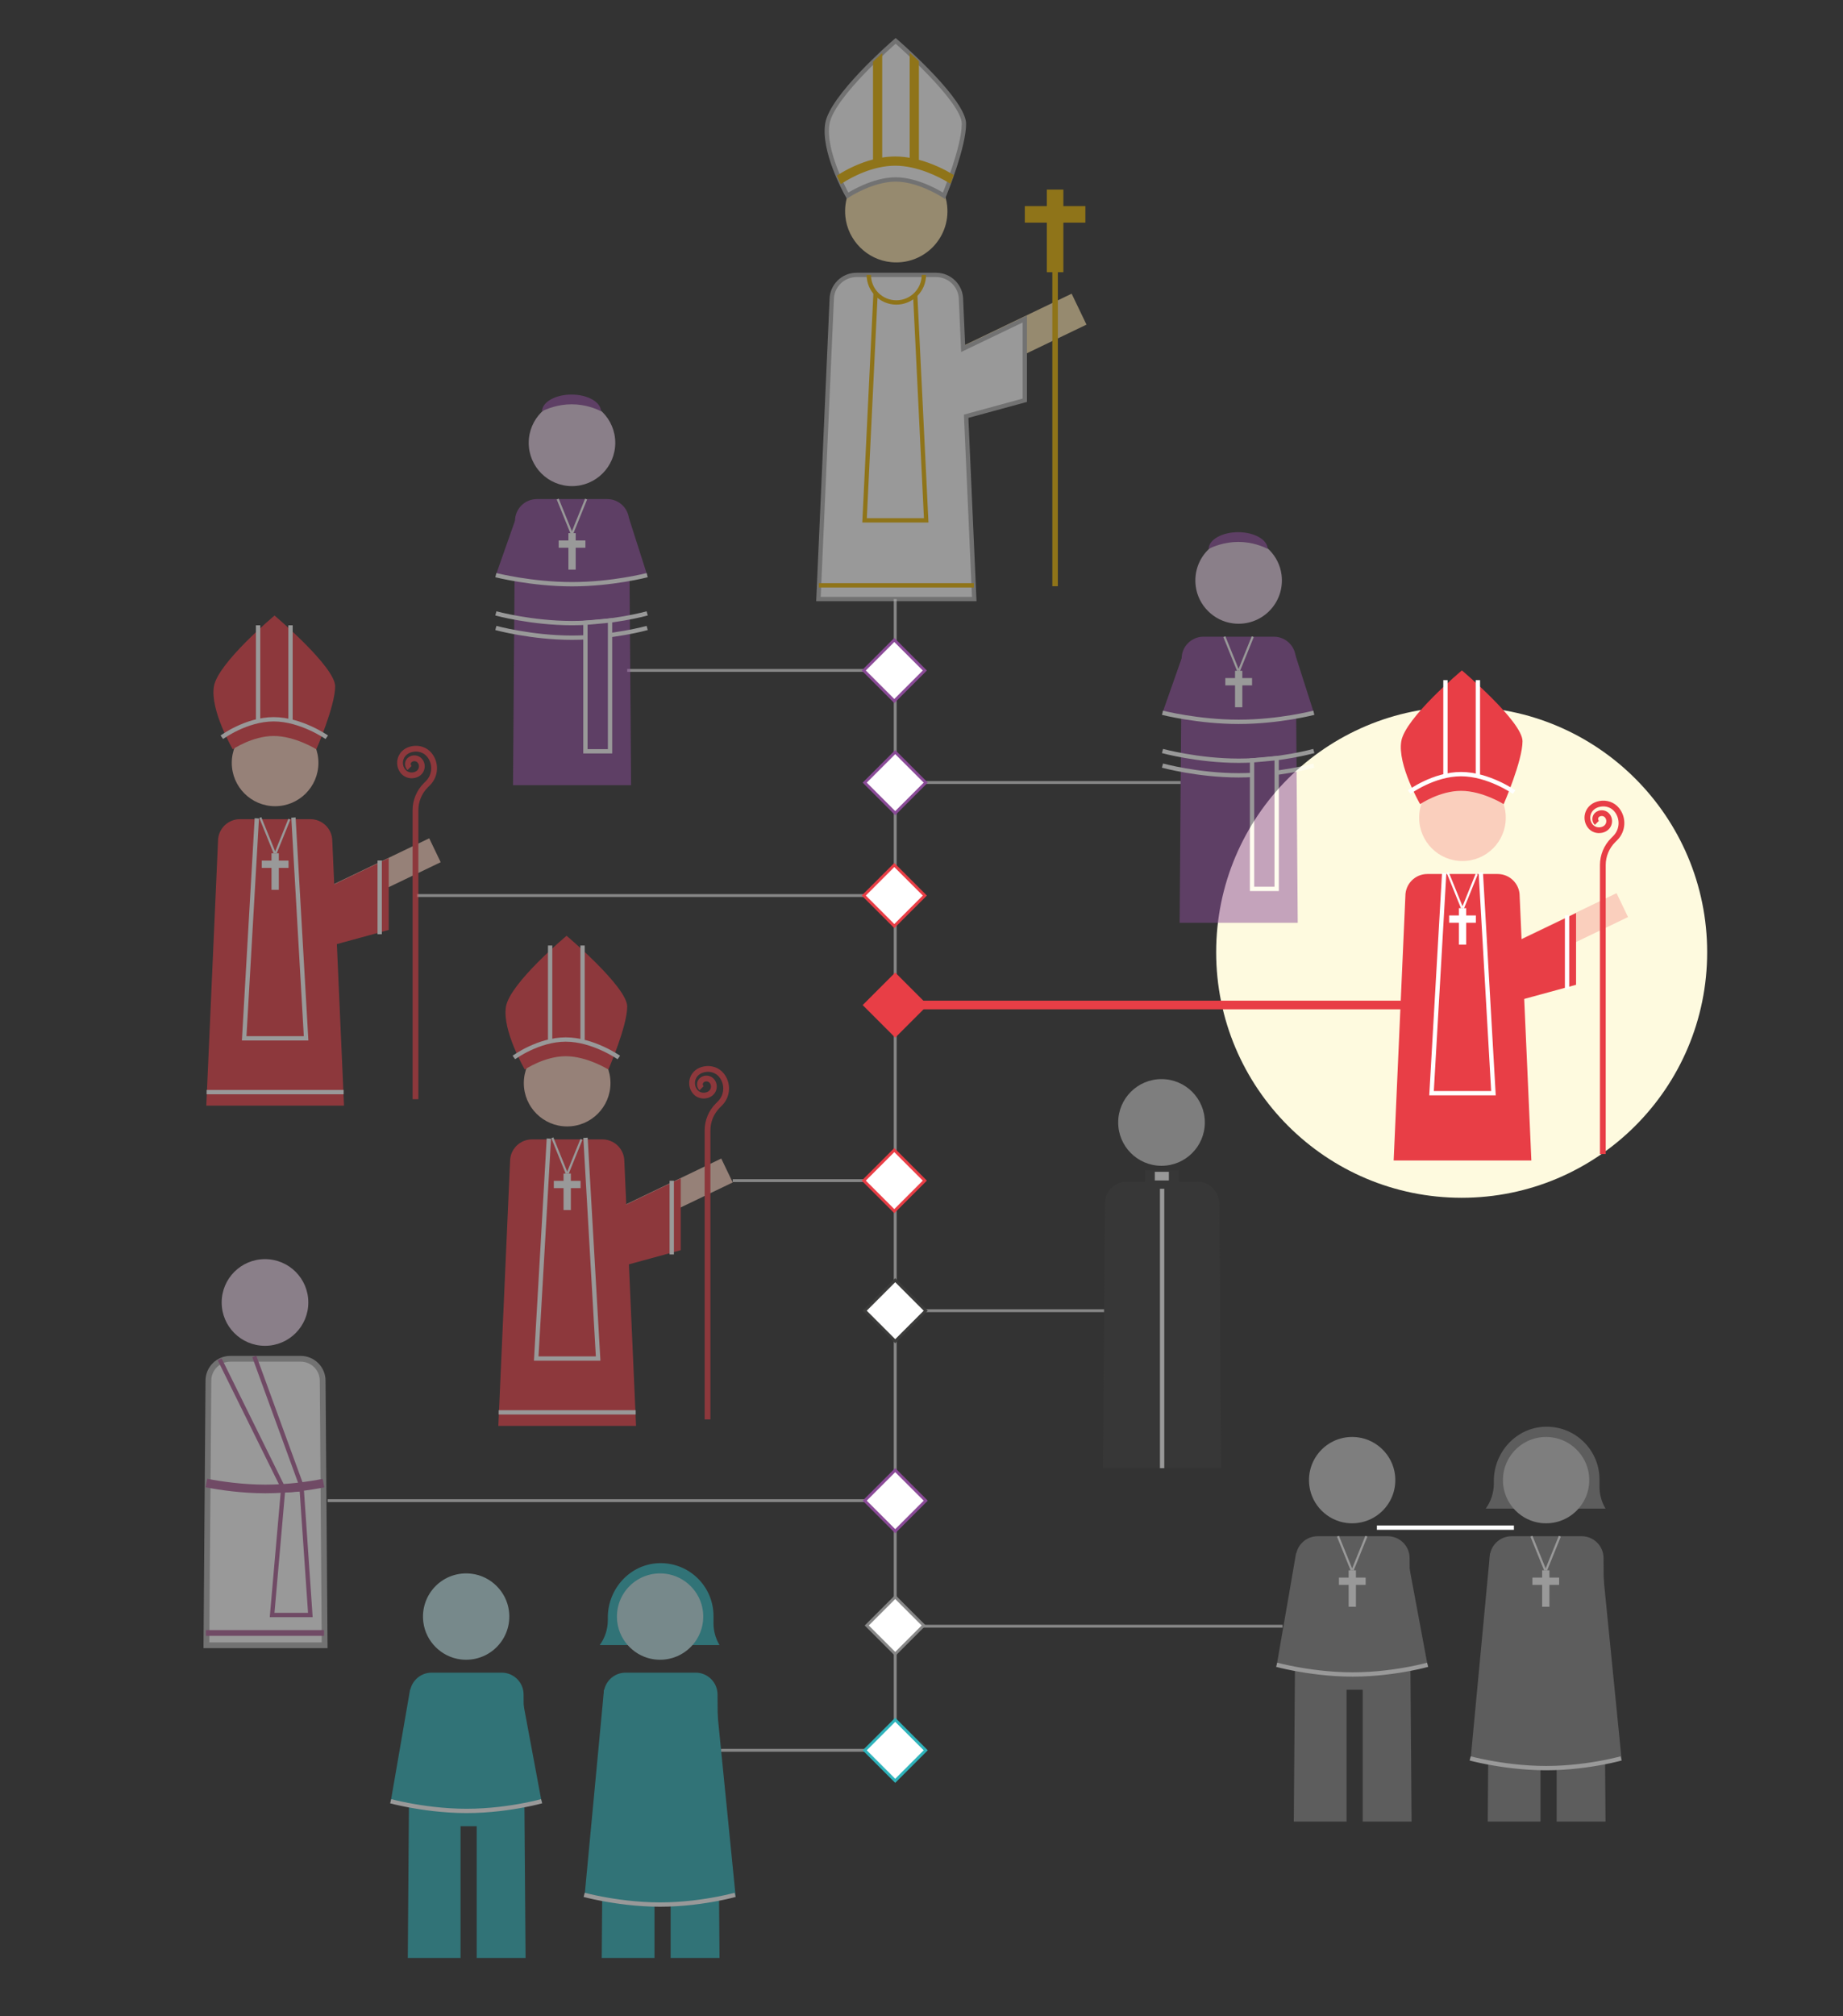 <?xml version="1.0" encoding="UTF-8"?><svg id="uuid-48a238cc-9ae4-4ee5-82ad-b1f5f5b537de" xmlns="http://www.w3.org/2000/svg" width="640" height="700" viewBox="0 0 640 700"><rect x="0" y="0" width="640" height="700" fill="#333333" stroke="none"/><defs><style>.uuid-bd162043-2b64-45cc-8889-d577c1f34352,.uuid-246568cb-029c-4818-b4a6-7df08d4fa9c3,.uuid-fe934a7c-1e47-4d5c-b819-6792250d3e23,.uuid-31eb8f91-190f-4ec9-875a-c4d14eadd29a,.uuid-6fea3be8-219e-467b-b645-89c5a7d9831a,.uuid-904d5907-922f-4e2d-ae89-110d8b7443f8,.uuid-847505d7-6a9c-4dc0-86e4-c23ef440b09d{fill:#fff;}.uuid-ee3aa083-7359-445e-85b2-05f0cf6235a2,.uuid-246568cb-029c-4818-b4a6-7df08d4fa9c3,.uuid-15e68035-9d53-4611-9a3d-e750bb45a01b,.uuid-fe934a7c-1e47-4d5c-b819-6792250d3e23,.uuid-ae6d228b-5951-483d-b8b1-13e28e0b4c11,.uuid-1a6bd55f-182e-400b-95fb-7120748bf875,.uuid-9556aa3f-bb73-41c5-b874-56238d8f7c06,.uuid-31eb8f91-190f-4ec9-875a-c4d14eadd29a,.uuid-6fea3be8-219e-467b-b645-89c5a7d9831a,.uuid-904d5907-922f-4e2d-ae89-110d8b7443f8,.uuid-a7c2e514-4971-4740-b6e5-ea9f7eb86b7a,.uuid-847505d7-6a9c-4dc0-86e4-c23ef440b09d,.uuid-8edb1814-31ec-49a5-adc9-64ab846be151,.uuid-7ea5ebf2-c083-4841-bb47-6d8a96100927,.uuid-2956537f-5b5e-41fb-9ac5-c7111de91a7b,.uuid-89d42ea3-e700-48a6-93c8-20f8e9f148b8,.uuid-54a0d5ad-ea70-4a0c-89c1-d63d12685931,.uuid-1223f95f-65eb-4e4e-937b-e8b451498644,.uuid-a1f26b17-31dc-4d20-a25c-7aec22f49cae{stroke-miterlimit:10;}.uuid-ee3aa083-7359-445e-85b2-05f0cf6235a2,.uuid-d2b90e6f-4368-4bd7-92f9-21d8235d884b{fill:#e83e46;}.uuid-ee3aa083-7359-445e-85b2-05f0cf6235a2,.uuid-904d5907-922f-4e2d-ae89-110d8b7443f8,.uuid-a7c2e514-4971-4740-b6e5-ea9f7eb86b7a,.uuid-2956537f-5b5e-41fb-9ac5-c7111de91a7b{stroke:#e83e46;}.uuid-d340e5f5-8fbe-49fb-87ac-654db2c2a169{fill:#2fb3bb;}.uuid-246568cb-029c-4818-b4a6-7df08d4fa9c3,.uuid-1a6bd55f-182e-400b-95fb-7120748bf875,.uuid-2956537f-5b5e-41fb-9ac5-c7111de91a7b{stroke-width:2px;}.uuid-246568cb-029c-4818-b4a6-7df08d4fa9c3,.uuid-6fea3be8-219e-467b-b645-89c5a7d9831a{stroke:#b2b2b2;}.uuid-1c89069e-3241-4551-9dbf-d5f285b9c1fd{fill:#cacaca;}.uuid-2c016549-5c76-4418-9afe-89a91e71b008,.uuid-9556aa3f-bb73-41c5-b874-56238d8f7c06{fill:#ecb500;}.uuid-15e68035-9d53-4611-9a3d-e750bb45a01b,.uuid-ae6d228b-5951-483d-b8b1-13e28e0b4c11,.uuid-1a6bd55f-182e-400b-95fb-7120748bf875,.uuid-a7c2e514-4971-4740-b6e5-ea9f7eb86b7a,.uuid-8edb1814-31ec-49a5-adc9-64ab846be151,.uuid-7ea5ebf2-c083-4841-bb47-6d8a96100927,.uuid-2956537f-5b5e-41fb-9ac5-c7111de91a7b,.uuid-89d42ea3-e700-48a6-93c8-20f8e9f148b8,.uuid-1223f95f-65eb-4e4e-937b-e8b451498644{fill:none;}.uuid-15e68035-9d53-4611-9a3d-e750bb45a01b,.uuid-1a6bd55f-182e-400b-95fb-7120748bf875,.uuid-89d42ea3-e700-48a6-93c8-20f8e9f148b8{stroke:#ad6198;}.uuid-15e68035-9d53-4611-9a3d-e750bb45a01b,.uuid-a7c2e514-4971-4740-b6e5-ea9f7eb86b7a{stroke-width:3px;}.uuid-43e2c30b-8d15-4592-adb1-6381286b7f70{opacity:.5;}.uuid-fe934a7c-1e47-4d5c-b819-6792250d3e23{stroke:#8a4b97;}.uuid-a0b793c9-3ea2-4e5f-a03c-1f0372ebbcfa{fill:#e1ccdf;}.uuid-ae6d228b-5951-483d-b8b1-13e28e0b4c11{stroke-width:.75px;}.uuid-ae6d228b-5951-483d-b8b1-13e28e0b4c11,.uuid-7ea5ebf2-c083-4841-bb47-6d8a96100927,.uuid-54a0d5ad-ea70-4a0c-89c1-d63d12685931{stroke:#fff;}.uuid-23fdba35-2bc3-4a21-a685-e24241adfb59{fill:#b2b2b2;}.uuid-e4fe9197-baf9-45c2-9e71-067ce47c1f7d{fill:#fefadf;}.uuid-9103e6a8-8bad-493b-8ff6-eff0d179b7c4{fill:#bce0e3;}.uuid-9556aa3f-bb73-41c5-b874-56238d8f7c06,.uuid-6fea3be8-219e-467b-b645-89c5a7d9831a,.uuid-8edb1814-31ec-49a5-adc9-64ab846be151,.uuid-7ea5ebf2-c083-4841-bb47-6d8a96100927,.uuid-89d42ea3-e700-48a6-93c8-20f8e9f148b8,.uuid-54a0d5ad-ea70-4a0c-89c1-d63d12685931,.uuid-a1f26b17-31dc-4d20-a25c-7aec22f49cae{stroke-width:1.5px;}.uuid-9556aa3f-bb73-41c5-b874-56238d8f7c06,.uuid-8edb1814-31ec-49a5-adc9-64ab846be151{stroke:#ecb500;}.uuid-31eb8f91-190f-4ec9-875a-c4d14eadd29a{stroke:#2fb3bb;}.uuid-df4f4f8e-d90b-41e7-ba4a-5e7a0643cb44{fill:#3c3c3b;}.uuid-8e605776-2e05-4359-b306-df568561296c{fill:#878787;}.uuid-2d338f78-235a-4291-b8a2-47a2acbaa735{fill:#facfbd;}.uuid-847505d7-6a9c-4dc0-86e4-c23ef440b09d{stroke:#3c3c3b;}.uuid-49b0f458-e50c-49dc-8560-0baa56e05128,.uuid-54a0d5ad-ea70-4a0c-89c1-d63d12685931{fill:#8a4b97;}.uuid-1223f95f-65eb-4e4e-937b-e8b451498644{stroke:#878787;}.uuid-a1f26b17-31dc-4d20-a25c-7aec22f49cae{fill:#f9e1ab;stroke:#f9e1ab;}</style></defs><circle class="uuid-e4fe9197-baf9-45c2-9e71-067ce47c1f7d" cx="507.577" cy="330.588" r="85.251"/><line class="uuid-1223f95f-65eb-4e4e-937b-e8b451498644" x1="310.875" y1="207.968" x2="310.875" y2="612.841"/><g><line class="uuid-1223f95f-65eb-4e4e-937b-e8b451498644" x1="217.801" y1="232.75" x2="310.556" y2="232.75"/><rect class="uuid-fe934a7c-1e47-4d5c-b819-6792250d3e23" x="303.064" y="225.288" width="14.983" height="14.983" transform="translate(255.559 -151.417) rotate(45)"/></g><g><line class="uuid-1223f95f-65eb-4e4e-937b-e8b451498644" x1="410.012" y1="271.677" x2="310.875" y2="271.677"/><rect class="uuid-fe934a7c-1e47-4d5c-b819-6792250d3e23" x="303.384" y="264.214" width="14.983" height="14.983" transform="translate(722.822 244.009) rotate(135)"/></g><g><line class="uuid-1223f95f-65eb-4e4e-937b-e8b451498644" x1="144.828" y1="310.912" x2="310.556" y2="310.912"/><rect class="uuid-904d5907-922f-4e2d-ae89-110d8b7443f8" x="303.064" y="303.421" width="14.983" height="14.983" transform="translate(310.808 -128.532) rotate(45)"/></g><g><line class="uuid-1223f95f-65eb-4e4e-937b-e8b451498644" x1="254.447" y1="409.88" x2="310.556" y2="409.88"/><rect class="uuid-904d5907-922f-4e2d-ae89-110d8b7443f8" x="303.064" y="402.389" width="14.983" height="14.983" transform="translate(380.789 -99.545) rotate(45)"/></g><g><line class="uuid-1223f95f-65eb-4e4e-937b-e8b451498644" x1="113.783" y1="520.99" x2="312.01" y2="520.99"/><rect class="uuid-fe934a7c-1e47-4d5c-b819-6792250d3e23" x="303.384" y="513.498" width="14.983" height="14.983" transform="translate(459.449 -67.228) rotate(45)"/></g><g><line class="uuid-a7c2e514-4971-4740-b6e5-ea9f7eb86b7a" x1="306.973" y1="348.91" x2="486.446" y2="348.91"/><rect class="uuid-ee3aa083-7359-445e-85b2-05f0cf6235a2" x="303.384" y="341.448" width="14.983" height="14.983" transform="translate(337.79 -117.62) rotate(45)"/></g><g><line class="uuid-1223f95f-65eb-4e4e-937b-e8b451498644" x1="308.083" y1="455.04" x2="383.414" y2="455.04"/><rect class="uuid-847505d7-6a9c-4dc0-86e4-c23ef440b09d" x="303.384" y="447.548" width="14.983" height="14.983" transform="translate(412.815 -86.544) rotate(45)"/></g><g><line class="uuid-1223f95f-65eb-4e4e-937b-e8b451498644" x1="307.542" y1="564.581" x2="445.382" y2="564.581"/><g><rect class="uuid-bd162043-2b64-45cc-8889-d577c1f34352" x="303.884" y="557.333" width="13.983" height="13.983" transform="translate(-307.993 385.139) rotate(-45.003)"/><path class="uuid-8e605776-2e05-4359-b306-df568561296c" d="M310.875,555.145l9.18,9.18-9.18,9.18-9.181-9.18,9.181-9.18m0-1.414l-10.595,10.594,10.595,10.594,10.594-10.594-10.594-10.594h0Z"/></g></g><g class="uuid-43e2c30b-8d15-4592-adb1-6381286b7f70"><rect class="uuid-a1f26b17-31dc-4d20-a25c-7aec22f49cae" x="335.696" y="86.812" width="10.41" height="73.531" transform="translate(304.701 -237.22) rotate(64.345)"/><g><g><rect class="uuid-2c016549-5c76-4418-9afe-89a91e71b008" x="363.525" y="65.819" width="5.738" height="28.688"/><rect class="uuid-2c016549-5c76-4418-9afe-89a91e71b008" x="363.525" y="63.907" width="5.738" height="21.038" transform="translate(440.819 -291.968) rotate(90)"/></g><rect class="uuid-2c016549-5c76-4418-9afe-89a91e71b008" x="365.437" y="92.595" width="1.913" height="110.926"/></g><path class="uuid-a1f26b17-31dc-4d20-a25c-7aec22f49cae" d="M328.177,71.602c1.057,10.749-7.876,19.704-18.638,18.667-7.973-.768-14.429-7.205-15.23-15.175-1.085-10.798,7.909-19.786,18.694-18.699,7.959,.803,14.391,7.245,15.173,15.206Z"/><g><path class="uuid-bd162043-2b64-45cc-8889-d577c1f34352" d="M327.04,67.494c-.082-.052-8.23-5.193-16.016-5.193-7.784,0-15.934,5.142-16.016,5.193l-.671,.429-.388-.695c-.337-.605-8.241-14.938-6.628-24.359,1.614-9.424,22.33-27.482,23.211-28.246l.493-.428,.492,.43c.947,.829,23.219,20.398,23.219,28.371,0,7.78-6.329,23.484-6.599,24.149l-.339,.835-.76-.485Z"/><path class="uuid-23fdba35-2bc3-4a21-a685-e24241adfb59" d="M311.025,15.188s22.963,20.083,22.963,27.807-6.544,23.868-6.544,23.868c0,0-8.314-5.312-16.419-5.312-8.105,0-16.419,5.312-16.419,5.312,0,0-8.131-14.599-6.544-23.868,1.587-9.269,22.963-27.807,22.963-27.807m.004-1.989l-.987,.856c-.889,.771-21.8,19.001-23.459,28.687-1.658,9.679,6.37,24.236,6.712,24.851l.774,1.39,1.343-.855c.08-.051,8.056-5.076,15.613-5.076,7.557,0,15.533,5.026,15.612,5.076l1.519,.968,.678-1.669c.271-.67,6.654-16.506,6.654-24.431,0-8.169-21.073-26.834-23.476-28.936l-.983-.86h0Z"/></g><g><path class="uuid-6fea3be8-219e-467b-b645-89c5a7d9831a" d="M355.875,110.762l-21.412,10.284-.753-16.989c0-4.75-3.869-8.613-8.628-8.613h-27.641c-4.764,0-8.619,3.864-8.619,8.613l-4.607,103.911h54.102l-2.813-63.456,20.371-5.56v-28.19Z"/><line class="uuid-8edb1814-31ec-49a5-adc9-64ab846be151" x1="284.35" y1="203.216" x2="338.181" y2="203.216"/></g><path class="uuid-9556aa3f-bb73-41c5-b874-56238d8f7c06" d="M318.346,56.06V21.567c-.586-.549-1.156-1.077-1.699-1.573V55.677c-1.861-.372-3.802-.599-5.773-.599-1.806,0-3.572,.192-5.267,.509V20.149c-.545,.501-1.111,1.027-1.699,1.58V55.949c-5.531,1.338-10.086,3.887-12.352,5.317,.245,.546,.486,1.067,.721,1.562,2.899-1.836,10.442-6.053,18.597-6.053,7.944,0,15.612,4.009,18.81,5.916,.199-.514,.407-1.054,.619-1.618-2.387-1.413-6.773-3.711-11.958-5.013Z"/><path class="uuid-8edb1814-31ec-49a5-adc9-64ab846be151" d="M320.828,95.444c0,5.281-4.281,9.563-9.563,9.563s-9.563-4.281-9.563-9.563"/><polyline class="uuid-8edb1814-31ec-49a5-adc9-64ab846be151" points="317.809 102.242 321.634 180.655 300.227 180.655 304.052 101.646"/></g><g class="uuid-43e2c30b-8d15-4592-adb1-6381286b7f70"><g><g><path class="uuid-49b0f458-e50c-49dc-8560-0baa56e05128" d="M218.462,180.867h0c0-4.193-3.416-7.603-7.616-7.603h-24.399c-4.205,0-7.608,3.41-7.608,7.603l-.69,91.723h41.003l-.69-91.723Z"/><g><path class="uuid-7ea5ebf2-c083-4841-bb47-6d8a96100927" d="M172.188,212.953s12.365,3.376,26.441,3.376,26.113-3.376,26.113-3.376"/><path class="uuid-7ea5ebf2-c083-4841-bb47-6d8a96100927" d="M172.188,218.018s12.365,3.376,26.441,3.376,26.113-3.376,26.113-3.376"/><polygon class="uuid-54a0d5ad-ea70-4a0c-89c1-d63d12685931" points="203.293 216.21 203.293 260.828 211.841 260.828 211.841 215.428 203.293 216.21"/></g></g><path class="uuid-a0b793c9-3ea2-4e5f-a03c-1f0372ebbcfa" d="M213.653,153.743c0,8.3-6.719,15.026-15.03,15.026-8.295,0-15.019-6.726-15.019-15.026,0-8.304,6.724-15.025,15.019-15.025,8.311,0,15.03,6.721,15.03,15.025Z"/><path class="uuid-49b0f458-e50c-49dc-8560-0baa56e05128" d="M178.839,180.789l-6.651,18.889s12.365,3.146,26.441,3.146,26.113-3.146,26.113-3.146l-6.375-19.953-39.527,1.065Z"/><path class="uuid-7ea5ebf2-c083-4841-bb47-6d8a96100927" d="M172.188,199.678s12.365,3.146,26.441,3.146,26.113-3.146,26.113-3.146"/><polygon class="uuid-bd162043-2b64-45cc-8889-d577c1f34352" points="203.293 187.631 199.916 187.631 199.916 185.098 197.384 185.098 197.384 187.631 194.008 187.631 194.008 190.163 197.384 190.163 197.384 197.76 199.916 197.76 199.916 190.163 203.293 190.163 203.293 187.631"/><line class="uuid-ae6d228b-5951-483d-b8b1-13e28e0b4c11" x1="198.464" y1="185.098" x2="193.675" y2="173.264"/><line class="uuid-ae6d228b-5951-483d-b8b1-13e28e0b4c11" x1="198.74" y1="185.098" x2="203.529" y2="173.264"/><path class="uuid-49b0f458-e50c-49dc-8560-0baa56e05128" d="M208.721,142.786c-.101-3.213-4.65-5.801-10.257-5.801-5.612,0-10.164,2.593-10.257,5.81,1.525-.771,5.383-2.433,10.317-2.433,4.914,0,8.691,1.649,10.197,2.424Z"/></g></g><g class="uuid-43e2c30b-8d15-4592-adb1-6381286b7f70"><g><g><rect class="uuid-2d338f78-235a-4291-b8a2-47a2acbaa735" x="218.561" y="387.94" width="9.202" height="64.994" transform="translate(505.531 37.245) rotate(64.345)"/><path class="uuid-2d338f78-235a-4291-b8a2-47a2acbaa735" d="M211.99,376.023c0,8.311-6.728,15.046-15.05,15.046-8.306,0-15.039-6.735-15.039-15.046,0-8.315,6.733-15.046,15.039-15.046,8.322,0,15.05,6.73,15.05,15.046Z"/><g><path class="uuid-d2b90e6f-4368-4bd7-92f9-21d8235d884b" d="M196.754,324.884s-19.645,16.386-21.048,24.578c-1.403,8.193,6.535,21.847,6.535,21.847,0,0,6.806-4.617,14.218-4.617s14.807,4.617,14.807,4.617c0,0,6.535-15.02,6.535-21.847s-21.048-24.578-21.048-24.578Z"/><g><path class="uuid-7ea5ebf2-c083-4841-bb47-6d8a96100927" d="M178.455,367.13s8.473-6.237,17.993-6.237,18.439,6.237,18.439,6.237"/><line class="uuid-7ea5ebf2-c083-4841-bb47-6d8a96100927" x1="202.3" y1="328.265" x2="202.3" y2="361.136"/><line class="uuid-7ea5ebf2-c083-4841-bb47-6d8a96100927" x1="191.041" y1="361.136" x2="191.041" y2="328.265"/></g></g><g><path class="uuid-d2b90e6f-4368-4bd7-92f9-21d8235d884b" d="M216.805,403.184h0c0-4.198-3.42-7.613-7.627-7.613h-24.432c-4.211,0-7.618,3.415-7.618,7.613l-4.072,91.847h47.821l-4.072-91.847Z"/><polygon class="uuid-d2b90e6f-4368-4bd7-92f9-21d8235d884b" points="236.397 409.11 236.397 434.027 216.4 439.485 215.127 419.326 236.397 409.11"/><line class="uuid-7ea5ebf2-c083-4841-bb47-6d8a96100927" x1="233.27" y1="409.928" x2="233.27" y2="435.517"/><line class="uuid-7ea5ebf2-c083-4841-bb47-6d8a96100927" x1="173.176" y1="490.332" x2="220.757" y2="490.332"/><polyline class="uuid-7ea5ebf2-c083-4841-bb47-6d8a96100927" points="203.318 395.012 207.708 471.659 186.209 471.659 190.599 395.27"/></g><polygon class="uuid-bd162043-2b64-45cc-8889-d577c1f34352" points="201.615 409.957 198.235 409.957 198.235 407.421 195.699 407.421 195.699 409.957 192.318 409.957 192.318 412.492 195.699 412.492 195.699 420.099 198.235 420.099 198.235 412.492 201.615 412.492 201.615 409.957"/><g><line class="uuid-ae6d228b-5951-483d-b8b1-13e28e0b4c11" x1="196.829" y1="407.421" x2="191.807" y2="395.012"/><line class="uuid-ae6d228b-5951-483d-b8b1-13e28e0b4c11" x1="197.104" y1="407.421" x2="201.9" y2="395.57"/></g></g><path class="uuid-2956537f-5b5e-41fb-9ac5-c7111de91a7b" d="M243.617,377.814c-.983-.983-.68-2.766,.91-3.257,1.1-.339,2.238,.042,2.874,1.001,1.101,1.66,.38,4.173-2.165,4.716-1.512,.323-3.038-.195-3.968-1.43-1.977-2.625-.84-6.85,3.411-7.635,2.225-.411,4.479,.344,5.889,2.114,2.296,2.882,2.11,7.092-.558,9.759l-.739,.739c-2.29,2.29-3.576,5.396-3.576,8.634v100.333"/></g></g><g><g><rect class="uuid-2d338f78-235a-4291-b8a2-47a2acbaa735" x="529.467" y="295.806" width="9.202" height="64.994" transform="translate(598.777 -295.255) rotate(64.345)"/><path class="uuid-2d338f78-235a-4291-b8a2-47a2acbaa735" d="M522.896,283.888c0,8.311-6.728,15.046-15.05,15.046-8.306,0-15.039-6.735-15.039-15.046,0-8.315,6.733-15.046,15.039-15.046,8.322,0,15.05,6.73,15.05,15.046Z"/><g><path class="uuid-d2b90e6f-4368-4bd7-92f9-21d8235d884b" d="M507.66,232.75s-19.645,16.386-21.048,24.578c-1.403,8.193,6.535,21.847,6.535,21.847,0,0,6.806-4.617,14.218-4.617s14.807,4.617,14.807,4.617c0,0,6.535-15.02,6.535-21.847s-21.048-24.578-21.048-24.578Z"/><g><path class="uuid-7ea5ebf2-c083-4841-bb47-6d8a96100927" d="M489.361,274.995s8.473-6.237,17.993-6.237,18.439,6.237,18.439,6.237"/><line class="uuid-7ea5ebf2-c083-4841-bb47-6d8a96100927" x1="513.206" y1="236.131" x2="513.206" y2="269.001"/><line class="uuid-7ea5ebf2-c083-4841-bb47-6d8a96100927" x1="501.947" y1="269.001" x2="501.947" y2="236.131"/></g></g><g><path class="uuid-d2b90e6f-4368-4bd7-92f9-21d8235d884b" d="M527.711,311.049h0c0-4.198-3.42-7.613-7.627-7.613h-24.432c-4.211,0-7.618,3.415-7.618,7.613l-4.072,91.847h47.821l-4.072-91.847Z"/><polygon class="uuid-d2b90e6f-4368-4bd7-92f9-21d8235d884b" points="547.303 316.975 547.303 341.893 527.306 347.35 526.033 327.191 547.303 316.975"/><line class="uuid-7ea5ebf2-c083-4841-bb47-6d8a96100927" x1="544.176" y1="317.794" x2="544.176" y2="343.382"/><line class="uuid-7ea5ebf2-c083-4841-bb47-6d8a96100927" x1="478.139" y1="530.358" x2="525.72" y2="530.358"/><polyline class="uuid-7ea5ebf2-c083-4841-bb47-6d8a96100927" points="514.225 302.877 518.614 379.524 497.116 379.524 501.505 303.135"/></g><polygon class="uuid-bd162043-2b64-45cc-8889-d577c1f34352" points="512.522 317.822 509.141 317.822 509.141 315.286 506.605 315.286 506.605 317.822 503.224 317.822 503.224 320.358 506.605 320.358 506.605 327.965 509.141 327.965 509.141 320.358 512.522 320.358 512.522 317.822"/><g><line class="uuid-ae6d228b-5951-483d-b8b1-13e28e0b4c11" x1="507.735" y1="315.286" x2="502.713" y2="302.877"/><line class="uuid-ae6d228b-5951-483d-b8b1-13e28e0b4c11" x1="508.011" y1="315.286" x2="512.806" y2="303.436"/></g></g><path class="uuid-2956537f-5b5e-41fb-9ac5-c7111de91a7b" d="M554.523,285.68c-.983-.983-.68-2.766,.91-3.257,1.1-.339,2.238,.042,2.874,1.001,1.101,1.66,.38,4.173-2.165,4.716-1.512,.323-3.038-.195-3.968-1.43-1.977-2.625-.84-6.85,3.411-7.635,2.225-.411,4.479,.344,5.889,2.114,2.296,2.882,2.11,7.092-.558,9.759l-.739,.739c-2.29,2.29-3.576,5.396-3.576,8.634v100.333"/></g><g class="uuid-43e2c30b-8d15-4592-adb1-6381286b7f70"><g><g><rect class="uuid-2d338f78-235a-4291-b8a2-47a2acbaa735" x="117.146" y="276.763" width="9.202" height="64.994" transform="translate(347.808 65.62) rotate(64.345)"/><path class="uuid-2d338f78-235a-4291-b8a2-47a2acbaa735" d="M110.575,264.845c0,8.311-6.728,15.046-15.05,15.046-8.306,0-15.039-6.735-15.039-15.046,0-8.315,6.733-15.046,15.039-15.046,8.322,0,15.05,6.73,15.05,15.046Z"/><g><path class="uuid-d2b90e6f-4368-4bd7-92f9-21d8235d884b" d="M95.339,213.707s-19.645,16.386-21.048,24.578c-1.403,8.193,6.535,21.847,6.535,21.847,0,0,6.806-4.617,14.218-4.617s14.807,4.617,14.807,4.617c0,0,6.535-15.02,6.535-21.847s-21.048-24.578-21.048-24.578Z"/><g><path class="uuid-7ea5ebf2-c083-4841-bb47-6d8a96100927" d="M77.04,255.952s8.473-6.237,17.993-6.237,18.439,6.237,18.439,6.237"/><line class="uuid-7ea5ebf2-c083-4841-bb47-6d8a96100927" x1="100.885" y1="217.088" x2="100.885" y2="249.958"/><line class="uuid-7ea5ebf2-c083-4841-bb47-6d8a96100927" x1="89.626" y1="249.958" x2="89.626" y2="217.088"/></g></g><g><path class="uuid-d2b90e6f-4368-4bd7-92f9-21d8235d884b" d="M115.39,292.006h0c0-4.198-3.42-7.613-7.627-7.613h-24.432c-4.211,0-7.618,3.415-7.618,7.613l-4.072,91.847h47.821l-4.072-91.847Z"/><polygon class="uuid-d2b90e6f-4368-4bd7-92f9-21d8235d884b" points="134.982 297.933 134.982 322.85 114.985 328.307 113.712 308.149 134.982 297.933"/><line class="uuid-7ea5ebf2-c083-4841-bb47-6d8a96100927" x1="131.855" y1="298.751" x2="131.855" y2="324.339"/><line class="uuid-7ea5ebf2-c083-4841-bb47-6d8a96100927" x1="71.761" y1="379.155" x2="119.342" y2="379.155"/><polyline class="uuid-7ea5ebf2-c083-4841-bb47-6d8a96100927" points="101.903 283.835 106.293 360.482 84.794 360.482 89.184 284.093"/></g><polygon class="uuid-bd162043-2b64-45cc-8889-d577c1f34352" points="100.2 298.779 96.82 298.779 96.82 296.243 94.284 296.243 94.284 298.779 90.903 298.779 90.903 301.315 94.284 301.315 94.284 308.922 96.82 308.922 96.82 301.315 100.2 301.315 100.2 298.779"/><g><line class="uuid-ae6d228b-5951-483d-b8b1-13e28e0b4c11" x1="95.414" y1="296.243" x2="90.392" y2="283.835"/><line class="uuid-ae6d228b-5951-483d-b8b1-13e28e0b4c11" x1="95.689" y1="296.243" x2="100.485" y2="284.393"/></g></g><path class="uuid-2956537f-5b5e-41fb-9ac5-c7111de91a7b" d="M142.202,266.637c-.983-.983-.68-2.766,.91-3.257,1.1-.339,2.238,.042,2.874,1.001,1.101,1.66,.38,4.173-2.165,4.716-1.512,.323-3.038-.195-3.968-1.43-1.977-2.625-.84-6.85,3.411-7.635,2.225-.411,4.479,.344,5.889,2.114,2.296,2.882,2.11,7.092-.558,9.759l-.739,.739c-2.29,2.29-3.576,5.396-3.576,8.634v100.333"/></g></g><g class="uuid-43e2c30b-8d15-4592-adb1-6381286b7f70"><g><path class="uuid-df4f4f8e-d90b-41e7-ba4a-5e7a0643cb44" d="M423.37,417.862h0c0-4.198-3.42-7.613-7.627-7.613h-24.432c-4.211,0-7.618,3.415-7.618,7.613l-.691,91.847h41.059l-.691-91.847Z"/><path class="uuid-1c89069e-3241-4551-9dbf-d5f285b9c1fd" d="M418.391,389.687c0,8.311-6.728,15.046-15.05,15.046-8.306,0-15.039-6.735-15.039-15.046,0-8.315,6.733-15.046,15.039-15.046,8.322,0,15.05,6.73,15.05,15.046Z"/><line class="uuid-7ea5ebf2-c083-4841-bb47-6d8a96100927" x1="403.554" y1="412.708" x2="403.554" y2="509.709"/><rect class="uuid-df4f4f8e-d90b-41e7-ba4a-5e7a0643cb44" x="397.638" y="406.29" width="11.833" height="4.508"/><rect class="uuid-bd162043-2b64-45cc-8889-d577c1f34352" x="401.019" y="406.823" width="4.884" height="3.004"/></g></g><g class="uuid-43e2c30b-8d15-4592-adb1-6381286b7f70"><g><g><path class="uuid-49b0f458-e50c-49dc-8560-0baa56e05128" d="M449.959,228.645h0c0-4.193-3.416-7.603-7.616-7.603h-24.399c-4.205,0-7.608,3.41-7.608,7.603l-.69,91.723h41.003l-.69-91.723Z"/><g><path class="uuid-7ea5ebf2-c083-4841-bb47-6d8a96100927" d="M403.684,260.732s12.365,3.376,26.441,3.376,26.113-3.376,26.113-3.376"/><path class="uuid-7ea5ebf2-c083-4841-bb47-6d8a96100927" d="M403.684,265.797s12.365,3.376,26.441,3.376,26.113-3.376,26.113-3.376"/><polygon class="uuid-54a0d5ad-ea70-4a0c-89c1-d63d12685931" points="434.789 263.989 434.789 308.607 443.338 308.607 443.338 263.207 434.789 263.989"/></g></g><path class="uuid-a0b793c9-3ea2-4e5f-a03c-1f0372ebbcfa" d="M445.028,199.578c1.229,9.813-6.999,18.062-16.825,16.851-6.702-.826-12.121-6.228-12.975-12.927-1.257-9.859,7.028-18.139,16.875-16.879,6.69,.856,12.087,6.262,12.925,12.955Z"/><path class="uuid-49b0f458-e50c-49dc-8560-0baa56e05128" d="M410.336,228.568l-6.651,18.889s12.365,3.146,26.441,3.146,26.113-3.146,26.113-3.146l-6.375-19.953-39.527,1.065Z"/><path class="uuid-7ea5ebf2-c083-4841-bb47-6d8a96100927" d="M403.684,247.456s12.365,3.146,26.441,3.146,26.113-3.146,26.113-3.146"/><polygon class="uuid-bd162043-2b64-45cc-8889-d577c1f34352" points="434.789 235.409 431.413 235.409 431.413 232.877 428.881 232.877 428.881 235.409 425.504 235.409 425.504 237.942 428.881 237.942 428.881 245.538 431.413 245.538 431.413 237.942 434.789 237.942 434.789 235.409"/><line class="uuid-ae6d228b-5951-483d-b8b1-13e28e0b4c11" x1="429.961" y1="232.877" x2="425.172" y2="221.042"/><line class="uuid-ae6d228b-5951-483d-b8b1-13e28e0b4c11" x1="430.237" y1="232.877" x2="435.026" y2="221.042"/><path class="uuid-49b0f458-e50c-49dc-8560-0baa56e05128" d="M440.218,190.564c-.101-3.213-4.65-5.801-10.257-5.801-5.612,0-10.164,2.593-10.257,5.81,1.525-.771,5.383-2.433,10.317-2.433,4.914,0,8.691,1.649,10.197,2.424Z"/></g></g><g class="uuid-43e2c30b-8d15-4592-adb1-6381286b7f70"><g><path class="uuid-a0b793c9-3ea2-4e5f-a03c-1f0372ebbcfa" d="M107.067,452.186c0,8.311-6.728,15.046-15.05,15.046-8.306,0-15.039-6.735-15.039-15.046,0-8.315,6.733-15.046,15.039-15.046,8.322,0,15.05,6.73,15.05,15.046Z"/><path class="uuid-246568cb-029c-4818-b4a6-7df08d4fa9c3" d="M112.047,479.346h0c0-4.198-3.42-7.613-7.627-7.613h-24.432c-4.211,0-7.618,3.415-7.618,7.613l-.691,91.847h41.059l-.691-91.847Z"/><polyline class="uuid-89d42ea3-e700-48a6-93c8-20f8e9f148b8" points="88.31 470.935 104.77 516.043 98.277 516.467 76.287 471.931"/><polygon class="uuid-89d42ea3-e700-48a6-93c8-20f8e9f148b8" points="107.77 560.69 104.77 517.043 98.277 517.467 94.495 560.69 107.77 560.69"/><path class="uuid-15e68035-9d53-4611-9a3d-e750bb45a01b" d="M71.679,514.876c4.945,.947,12.446,2.053,20.508,2.053,7.975,0,15.296-1.082,20.15-2.022"/><line class="uuid-1a6bd55f-182e-400b-95fb-7120748bf875" x1="71.492" y1="566.927" x2="112.524" y2="566.927"/></g></g><g class="uuid-43e2c30b-8d15-4592-adb1-6381286b7f70"><g><path class="uuid-8e605776-2e05-4359-b306-df568561296c" d="M555.442,513.663c0-10.341-8.556-18.684-18.975-18.336-9.966,.333-17.719,8.846-17.719,18.817v.96c0,3.107-.981,6.134-2.804,8.65h0s41.586,0,41.586,0l-.109-.188c-1.297-2.243-1.98-4.789-1.98-7.38v-2.522Z"/><g><path class="uuid-8e605776-2e05-4359-b306-df568561296c" d="M473.215,586.639v45.76h16.967l-.688-91.481c0-4.181-3.407-7.583-7.596-7.583h-24.334c-4.194,0-7.588,3.402-7.588,7.583l-.689,91.481h18.315v-45.76h5.613Z"/><path class="uuid-1c89069e-3241-4551-9dbf-d5f285b9c1fd" d="M484.412,511.926c1.225,9.787-6.98,18.014-16.781,16.807-6.685-.824-12.089-6.211-12.941-12.893-1.254-9.833,7.01-18.091,16.831-16.834,6.672,.854,12.055,6.246,12.891,12.92Z"/><path class="uuid-8e605776-2e05-4359-b306-df568561296c" d="M450.077,539.245l-6.735,38.955s12.333,3.138,26.371,3.138,26.044-3.138,26.044-3.138l-6.955-37.271-38.726-1.684Z"/></g><g><path class="uuid-8e605776-2e05-4359-b306-df568561296c" d="M540.564,586.639v45.76h16.967l-.688-91.481c0-4.181-3.407-7.583-7.596-7.583h-24.334c-4.194,0-7.588,3.402-7.588,7.583l-.689,91.481h18.315v-45.76h5.613Z"/><path class="uuid-1c89069e-3241-4551-9dbf-d5f285b9c1fd" d="M551.762,511.926c1.225,9.787-6.98,18.014-16.781,16.807-6.685-.824-12.089-6.211-12.941-12.893-1.254-9.833,7.01-18.091,16.831-16.834,6.672,.854,12.055,6.246,12.891,12.92Z"/><path class="uuid-8e605776-2e05-4359-b306-df568561296c" d="M517.426,539.245l-6.735,71.465s12.333,3.138,26.371,3.138,26.044-3.138,26.044-3.138l-6.955-69.781-38.726-1.684Z"/></g><path class="uuid-7ea5ebf2-c083-4841-bb47-6d8a96100927" d="M443.342,577.97s2.26,.617,5.945,1.323c4.925,.943,12.396,2.045,20.426,2.045,7.943,0,15.235-1.078,20.07-2.014,3.711-.718,5.974-1.353,5.974-1.353"/><path class="uuid-7ea5ebf2-c083-4841-bb47-6d8a96100927" d="M510.53,610.48s2.26,.617,5.945,1.323c4.925,.943,12.396,2.045,20.426,2.045,7.943,0,15.235-1.078,20.07-2.014,3.711-.718,5.974-1.353,5.974-1.353"/></g><polygon class="uuid-bd162043-2b64-45cc-8889-d577c1f34352" points="474.24 547.701 470.863 547.701 470.863 545.169 468.331 545.169 468.331 547.701 464.955 547.701 464.955 550.233 468.331 550.233 468.331 557.83 470.863 557.83 470.863 550.233 474.24 550.233 474.24 547.701"/><line class="uuid-ae6d228b-5951-483d-b8b1-13e28e0b4c11" x1="469.412" y1="545.169" x2="464.622" y2="533.334"/><line class="uuid-ae6d228b-5951-483d-b8b1-13e28e0b4c11" x1="469.687" y1="545.169" x2="474.476" y2="533.334"/><polygon class="uuid-bd162043-2b64-45cc-8889-d577c1f34352" points="541.428 547.701 538.052 547.701 538.052 545.169 535.52 545.169 535.52 547.701 532.143 547.701 532.143 550.233 535.52 550.233 535.52 557.83 538.052 557.83 538.052 550.233 541.428 550.233 541.428 547.701"/><line class="uuid-ae6d228b-5951-483d-b8b1-13e28e0b4c11" x1="536.6" y1="545.169" x2="531.811" y2="533.334"/><line class="uuid-ae6d228b-5951-483d-b8b1-13e28e0b4c11" x1="536.876" y1="545.169" x2="541.665" y2="533.334"/></g><g><line class="uuid-1223f95f-65eb-4e4e-937b-e8b451498644" x1="250.407" y1="607.659" x2="306.286" y2="607.659"/><rect class="uuid-31eb8f91-190f-4ec9-875a-c4d14eadd29a" x="303.384" y="600.168" width="14.983" height="14.983" transform="translate(520.733 -41.843) rotate(45)"/></g><g class="uuid-43e2c30b-8d15-4592-adb1-6381286b7f70"><g><path class="uuid-d340e5f5-8fbe-49fb-87ac-654db2c2a169" d="M247.768,561.031c0-10.341-8.556-18.684-18.975-18.336-9.966,.333-17.719,8.846-17.719,18.817v.96c0,3.107-.981,6.134-2.804,8.65h0s41.586,0,41.586,0l-.109-.188c-1.297-2.243-1.98-4.789-1.98-7.38v-2.522Z"/><g><path class="uuid-d340e5f5-8fbe-49fb-87ac-654db2c2a169" d="M165.54,634.007v45.76h16.967l-.688-91.481c0-4.181-3.407-7.583-7.596-7.583h-24.334c-4.194,0-7.588,3.402-7.588,7.583l-.689,91.481h18.315v-45.76h5.613Z"/><path class="uuid-9103e6a8-8bad-493b-8ff6-eff0d179b7c4" d="M176.738,559.294c1.225,9.787-6.98,18.014-16.781,16.807-6.685-.824-12.089-6.211-12.941-12.893-1.254-9.833,7.01-18.091,16.831-16.834,6.672,.854,12.055,6.246,12.891,12.92Z"/><path class="uuid-d340e5f5-8fbe-49fb-87ac-654db2c2a169" d="M142.402,586.613l-6.735,38.955s12.333,3.138,26.371,3.138,26.044-3.138,26.044-3.138l-6.955-37.271-38.726-1.684Z"/></g><g><path class="uuid-d340e5f5-8fbe-49fb-87ac-654db2c2a169" d="M232.889,634.007v45.76h16.967l-.688-91.481c0-4.181-3.407-7.583-7.596-7.583h-24.334c-4.194,0-7.588,3.402-7.588,7.583l-.689,91.481h18.315v-45.76h5.613Z"/><path class="uuid-9103e6a8-8bad-493b-8ff6-eff0d179b7c4" d="M244.087,559.294c1.225,9.787-6.98,18.014-16.781,16.807-6.685-.824-12.089-6.211-12.941-12.893-1.254-9.833,7.01-18.091,16.831-16.834,6.672,.854,12.055,6.246,12.891,12.92Z"/><path class="uuid-d340e5f5-8fbe-49fb-87ac-654db2c2a169" d="M209.751,586.613l-6.735,71.465s12.333,3.138,26.371,3.138,26.044-3.138,26.044-3.138l-6.955-69.781-38.726-1.684Z"/></g><path class="uuid-7ea5ebf2-c083-4841-bb47-6d8a96100927" d="M135.667,625.339s2.26,.617,5.945,1.323c4.925,.943,12.396,2.045,20.426,2.045,7.943,0,15.235-1.078,20.07-2.014,3.711-.718,5.974-1.353,5.974-1.353"/><path class="uuid-7ea5ebf2-c083-4841-bb47-6d8a96100927" d="M202.856,657.848s2.26,.617,5.945,1.323c4.925,.943,12.396,2.045,20.426,2.045,7.943,0,15.235-1.078,20.07-2.014,3.711-.718,5.974-1.353,5.974-1.353"/></g></g></svg>